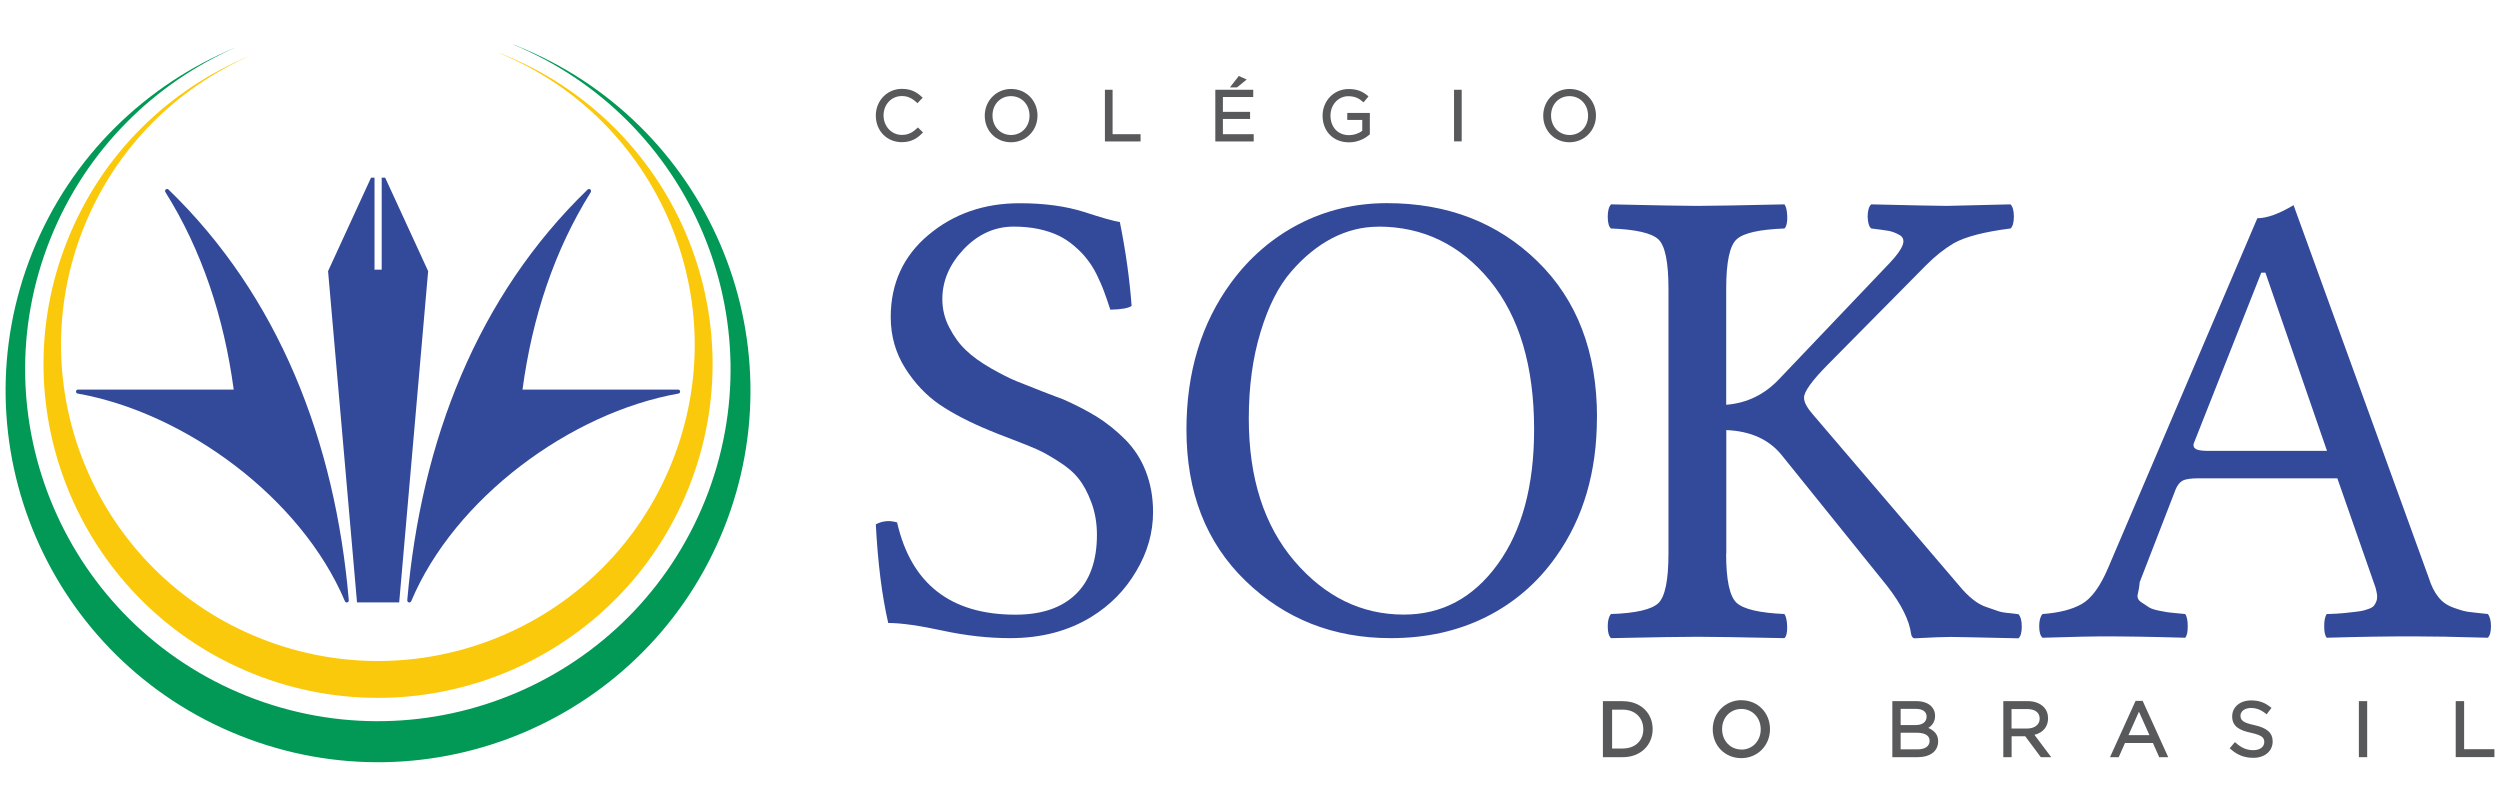 <?xml version="1.0" encoding="UTF-8"?>
<svg id="Camada_1" data-name="Camada 1" xmlns="http://www.w3.org/2000/svg" viewBox="0 0 310 100">
  <defs>
    <style>
      .cls-1 {
        fill: #fbc90b;
      }

      .cls-2 {
        fill: #334999;
      }

      .cls-3 {
        fill: #58595a;
      }

      .cls-4 {
        fill: #029856;
      }
    </style>
  </defs>
  <path class="cls-3" d="M113.81,15.81l-.08.08c-.54.51-1.07.84-1.9.84-1.27,0-2.27-1.06-2.27-2.42s.98-2.4,2.27-2.4c.69,0,1.24.24,1.85.81l.08.08.66-.69-.1-.08c-.56-.52-1.24-1.01-2.49-1.01-1.81,0-3.23,1.45-3.23,3.31h0c0,1.89,1.37,3.3,3.22,3.3,1.27,0,2-.56,2.54-1.12l.1-.08-.64-.63Z"/>
  <path class="cls-3" d="M127.66,14.34v.02c0,1.35-.98,2.38-2.29,2.38s-2.3-1.03-2.3-2.42.98-2.4,2.29-2.4,2.3,1.03,2.3,2.42h0ZM125.38,11.03c-1.83,0-3.27,1.45-3.27,3.31v.02c0,1.86,1.39,3.28,3.25,3.28s3.29-1.45,3.29-3.31-1.41-3.3-3.27-3.3h0Z"/>
  <polygon class="cls-3" points="137.96 16.64 137.96 11.13 137.01 11.13 137.01 17.54 141.43 17.54 141.43 16.64 137.96 16.64"/>
  <polygon class="cls-3" points="151.64 16.64 151.64 14.75 155.01 14.75 155.01 13.87 151.64 13.87 151.64 12.03 155.4 12.03 155.4 11.13 150.7 11.13 150.7 17.54 155.46 17.54 155.46 16.64 151.64 16.64"/>
  <polygon class="cls-3" points="154.59 9.86 153.61 9.42 152.51 10.84 153.39 10.84 154.59 9.86"/>
  <path class="cls-3" d="M167.06,13.99v.88h1.86v1.35c-.44.34-1.05.54-1.64.54-1.37,0-2.3-.98-2.3-2.43,0-1.35.97-2.4,2.2-2.4.9,0,1.39.32,1.8.68l.1.08.61-.73-.08-.08c-.73-.61-1.42-.84-2.39-.84-1.81,0-3.22,1.45-3.22,3.31h0c0,1.94,1.34,3.3,3.27,3.3,1.27,0,2.15-.61,2.56-.96l.03-.05v-2.64h-2.79Z"/>
  <rect class="cls-3" x="180.3" y="11.13" width=".95" height="6.4"/>
  <path class="cls-3" d="M196.92,14.34v.02c0,1.35-.98,2.38-2.29,2.38s-2.3-1.03-2.3-2.42.98-2.4,2.29-2.4,2.3,1.03,2.3,2.42h0ZM194.63,11.03c-1.83,0-3.27,1.45-3.27,3.31v.02c0,1.86,1.41,3.28,3.25,3.28s3.29-1.45,3.29-3.31-1.41-3.3-3.27-3.3h0Z"/>
  <path class="cls-2" d="M138.86,27.52c.75,3.72,1.22,7.18,1.46,10.41-.39.29-1.27.44-2.64.47-.27-.84-.53-1.59-.78-2.26-.24-.66-.56-1.37-.91-2.1-.37-.74-.78-1.39-1.22-1.93-.42-.56-.95-1.08-1.56-1.61-.61-.52-1.27-.96-1.98-1.3-.71-.34-1.54-.61-2.47-.81-.93-.19-1.96-.29-3.07-.29-2.34,0-4.4.93-6.18,2.79-1.76,1.86-2.66,3.92-2.66,6.2,0,1.25.29,2.45.88,3.55.58,1.12,1.25,2.04,2.05,2.79.78.76,1.81,1.49,3.08,2.23,1.29.73,2.35,1.27,3.22,1.62.86.35,1.95.78,3.23,1.28,1.29.49,2.1.81,2.46.93,1.58.69,2.98,1.42,4.23,2.18,1.24.78,2.42,1.72,3.54,2.84,1.1,1.12,1.96,2.43,2.54,3.94.59,1.52.9,3.19.9,5.04,0,2.55-.69,4.99-2.08,7.32-1.37,2.35-3.23,4.24-5.57,5.68-2.86,1.76-6.22,2.64-10.08,2.64-2.64,0-5.44-.3-8.35-.93-2.91-.63-5.17-.95-6.76-.95-.78-3.38-1.29-7.45-1.54-12.23.83-.44,1.71-.52,2.64-.24,1.74,7.62,6.64,11.44,14.68,11.44,3.23,0,5.72-.84,7.47-2.53,1.74-1.69,2.63-4.14,2.63-7.37,0-1.47-.24-2.81-.69-4.02s-.98-2.2-1.58-2.94c-.59-.76-1.42-1.47-2.52-2.16-1.08-.69-2-1.2-2.73-1.52-.71-.3-1.74-.73-3.07-1.23-1.34-.51-2.24-.86-2.74-1.08-2.46-1.01-4.51-2.08-6.16-3.19-1.64-1.12-3.08-2.62-4.27-4.5-1.2-1.89-1.81-4.01-1.81-6.37,0-4.17,1.58-7.59,4.69-10.19,3.13-2.62,6.89-3.92,11.3-3.92,3.08,0,5.74.37,7.98,1.08,2.24.73,3.71,1.15,4.45,1.25h0Z"/>
  <path class="cls-2" d="M170.9,28.11c-1.95,0-3.84.47-5.67,1.4-1.83.95-3.52,2.32-5.1,4.14-1.58,1.81-2.85,4.31-3.81,7.49-.98,3.19-1.47,6.78-1.47,10.76,0,7.38,1.9,13.28,5.67,17.69,3.79,4.41,8.3,6.62,13.55,6.62,4.74,0,8.62-2.08,11.64-6.24,3.01-4.14,4.52-9.72,4.52-16.71,0-7.84-1.83-14.01-5.49-18.47-3.68-4.46-8.28-6.69-13.84-6.69h0ZM198.02,51.76c0,6.73-1.68,12.47-5.03,17.2-2.27,3.23-5.15,5.75-8.67,7.52-3.52,1.77-7.47,2.65-11.87,2.65-7.11,0-13.11-2.37-18-7.1-4.89-4.73-7.33-10.98-7.33-18.76,0-7.11,1.85-13.2,5.54-18.23,2.27-3.09,5.06-5.51,8.4-7.25,3.32-1.72,6.98-2.6,10.92-2.6,7.5,0,13.72,2.4,18.65,7.2,4.93,4.8,7.4,11.25,7.4,19.37h0Z"/>
  <path class="cls-2" d="M214.04,68.65c0,3.28.44,5.32,1.3,6.1.86.79,2.83,1.25,5.93,1.39.2.3.32.81.34,1.54.02.74-.1,1.22-.34,1.45-5.56-.12-9.15-.17-10.75-.17-1.78,0-5.37.05-10.75.17-.27-.24-.41-.71-.41-1.45s.14-1.23.39-1.54c3.08-.1,5.05-.56,5.89-1.35.83-.81,1.25-2.86,1.25-6.13v-32.88c0-3.28-.42-5.32-1.25-6.1-.85-.79-2.81-1.23-5.89-1.35-.25-.22-.39-.71-.39-1.45s.14-1.25.41-1.54c5.52.12,9.08.19,10.67.19,1.8,0,5.42-.07,10.84-.19.2.29.32.79.34,1.52s-.1,1.22-.34,1.47c-3.12.12-5.1.56-5.94,1.35-.86.78-1.29,2.82-1.29,6.1v14.41c2.57-.2,4.76-1.27,6.57-3.19l13.72-14.41c.85-.9,1.37-1.62,1.59-2.2.2-.57.08-.98-.39-1.25s-.93-.44-1.39-.52c-.44-.08-1.15-.17-2.12-.29-.27-.22-.42-.71-.44-1.45,0-.73.14-1.25.44-1.54,5.22.12,8.33.19,9.37.19.05,0,2.69-.07,7.91-.19.27.29.41.79.41,1.52s-.14,1.22-.41,1.47c-3.23.41-5.59,1.01-7.06,1.84-1.15.68-2.3,1.59-3.44,2.74l-12.23,12.37c-1.95,1.98-2.9,3.33-2.88,4.04,0,.54.36,1.22,1.07,2.04l18.21,21.31c.54.66,1.1,1.22,1.66,1.66.54.44,1.13.78,1.78.98.63.22,1.1.37,1.42.49.3.1.8.19,1.47.24l.98.12c.27.3.41.81.41,1.54s-.14,1.22-.41,1.45c-5.23-.12-8.03-.17-8.4-.17-.8,0-2.27.05-4.47.17-.22,0-.36-.17-.44-.52-.22-1.71-1.2-3.68-2.96-5.95l-13.07-16.22c-1.59-1.98-3.9-3.01-6.89-3.13v15.34Z"/>
  <path class="cls-2" d="M274.15,55.91h14.4l-7.64-22.1h-.51l-8.32,21.04c-.08.15-.1.3-.08.44.03.12.08.24.17.3.08.08.2.15.39.2.19.05.41.08.66.1s.56.02.93.02h0ZM265.32,72.29c-.05.52-.14.98-.24,1.39-.1.41.05.74.46,1.01.41.27.73.49.97.64.25.15.69.3,1.35.42.66.14,1.19.22,1.56.24.37.03.88.08,1.54.15.22.3.32.81.32,1.52s-.1,1.18-.32,1.42c-4.03-.12-7.5-.17-10.42-.17-.81,0-3.23.05-7.27.17-.27-.24-.41-.71-.41-1.42s.14-1.22.41-1.52c2.07-.15,3.69-.57,4.88-1.25,1.2-.69,2.29-2.18,3.27-4.5l18.49-43.33c1.19,0,2.68-.54,4.49-1.62l16.78,46.25c.3.96.69,1.74,1.17,2.33.46.61,1.1,1.05,1.91,1.34.8.29,1.41.46,1.83.51.41.05,1.2.15,2.4.27.25.3.39.81.39,1.52s-.14,1.18-.39,1.42c-4.03-.12-7.13-.17-9.32-.17-3.1,0-6.66.05-10.65.17-.22-.24-.32-.71-.32-1.42s.1-1.22.32-1.52c.32,0,.73-.02,1.25-.05.51-.03.91-.07,1.19-.1.29-.02.64-.07,1.08-.12.44-.05.76-.1.97-.15.22-.05.47-.14.76-.24.29-.1.49-.24.61-.39.12-.15.22-.34.3-.56.08-.24.1-.47.08-.73-.03-.27-.1-.57-.2-.95l-4.73-13.54h-17.19c-.98,0-1.64.1-2,.29-.36.2-.64.56-.86,1.08l-4.49,11.59Z"/>
  <path class="cls-3" d="M235.68,89.91v-2.01h1.88c.85,0,1.34.35,1.34.96,0,.66-.51,1.05-1.39,1.05h-1.83ZM239.27,91.87c0,.66-.56,1.05-1.49,1.05h-2.1v-2.06h1.96c.75,0,1.63.17,1.63,1.01h0ZM239.1,90.27c.56-.34.85-.86.85-1.52,0-.46-.15-.84-.47-1.17-.42-.42-1.07-.64-1.85-.64h-2.98v6.95h3.12c1.58,0,2.56-.74,2.56-1.98,0-.76-.41-1.3-1.22-1.64h0Z"/>
  <path class="cls-3" d="M252.92,89.12c0,.74-.63,1.22-1.58,1.22h-1.91v-2.42h1.91c1,0,1.58.42,1.58,1.2h0ZM253.96,89.07c0-.56-.19-1.06-.56-1.42-.46-.46-1.15-.71-1.98-.71h-3.01v6.95h1.03v-2.59h1.69l1.93,2.59h1.29l-2.08-2.77c1.07-.27,1.69-1.01,1.69-2.04h0Z"/>
  <path class="cls-3" d="M266.54,91.16h-2.61l1.3-2.91,1.3,2.91ZM264.81,86.91l-3.17,6.98h1.08l.78-1.76h3.46l.78,1.76h1.12l-3.17-6.98h-.88Z"/>
  <path class="cls-3" d="M279.53,89.91c-1.44-.3-1.71-.63-1.71-1.17s.53-.95,1.29-.95c.68,0,1.25.22,1.83.69l.12.1.61-.81-.12-.08c-.73-.59-1.46-.84-2.42-.84-1.35,0-2.34.81-2.34,1.98,0,1.28.95,1.74,2.35,2.04,1.37.3,1.63.61,1.63,1.15,0,.59-.54,1-1.35,1s-1.47-.27-2.18-.91l-.12-.08-.64.76.1.08c.85.76,1.74,1.1,2.83,1.1,1.42,0,2.4-.83,2.4-2.03,0-1.06-.68-1.67-2.27-2.03h0Z"/>
  <rect class="cls-3" x="292.5" y="86.94" width="1.03" height="6.95"/>
  <polygon class="cls-3" points="305.55 92.9 305.55 86.94 304.51 86.94 304.51 93.88 309.31 93.88 309.31 92.9 305.55 92.9"/>
  <path class="cls-3" d="M201.25,92.82h-1.35v-4.82h1.35c1.49,0,2.52,1,2.52,2.43s-1.03,2.38-2.52,2.38h0ZM201.25,86.94h-2.49v6.95h2.49c2.13,0,3.68-1.45,3.68-3.48s-1.54-3.46-3.68-3.46h0Z"/>
  <path class="cls-3" d="M215.94,92.94c-1.37,0-2.4-1.08-2.4-2.53s1.03-2.5,2.39-2.5,2.4,1.08,2.4,2.52v.02c0,1.42-1.03,2.5-2.39,2.5h0ZM215.94,86.82c-2,0-3.56,1.59-3.56,3.6v.02c0,2.03,1.52,3.57,3.54,3.57s3.56-1.57,3.56-3.6-1.52-3.58-3.54-3.58h0Z"/>
  <path class="cls-4" d="M4.01,31.31c4.83-12.02,14.16-20.87,25.27-25.45-10.11,4.43-18.58,12.66-23.02,23.71-8.98,22.37,1.93,47.77,24.35,56.73,22.42,8.94,47.86-1.93,56.84-24.3,8.91-22.22-1.78-47.38-23.9-56.51.17.07.32.1.47.17,23.68,9.45,35.19,36.26,25.73,59.89-9.48,23.62-36.36,35.12-60.04,25.65C6.04,81.75-5.46,54.93,4.01,31.31h0Z"/>
  <path class="cls-1" d="M8.38,29.75c4.32-10.8,12.7-18.76,22.69-22.86-9.09,3.99-16.7,11.37-20.68,21.31-8.06,20.09,1.73,42.91,21.88,50.95,20.14,8.04,43-1.72,51.05-21.83,8.01-19.94-1.59-42.57-21.46-50.75.15.05.29.08.42.14,21.27,8.5,31.62,32.58,23.1,53.81-8.5,21.22-32.65,31.53-53.93,23.05C10.19,75.06-.14,50.98,8.38,29.75h0Z"/>
  <path class="cls-2" d="M20.9,23.5c-.08-.08-.24-.08-.34-.02-.1.08-.12.24-.05.34,4.54,7.25,7.27,15.55,8.47,24.49H9.67c-.12,0-.24.08-.24.22-.02.14.07.25.2.27,13.38,2.38,27.74,12.96,33.14,25.75.03.1.17.19.29.15.12-.03.2-.15.19-.27-1.69-19.77-8.71-37.73-22.36-50.93h0Z"/>
  <path class="cls-2" d="M72.87,23.5c.08-.08.22-.08.32-.02.1.08.12.24.07.34-4.54,7.25-7.27,15.55-8.47,24.49h19.29c.14,0,.24.08.25.22.02.14-.08.25-.2.27-13.4,2.38-27.76,12.96-33.14,25.75-.05.1-.17.19-.3.15-.12-.03-.19-.15-.19-.27,1.71-19.77,8.71-37.73,22.37-50.93h0Z"/>
  <polygon class="cls-2" points="49.5 74.7 53.09 33.62 47.76 22.03 47.33 22.03 47.33 33.44 46.44 33.44 46.44 22.03 46.01 22.03 40.68 33.62 44.27 74.7 49.5 74.7"/>
</svg>
